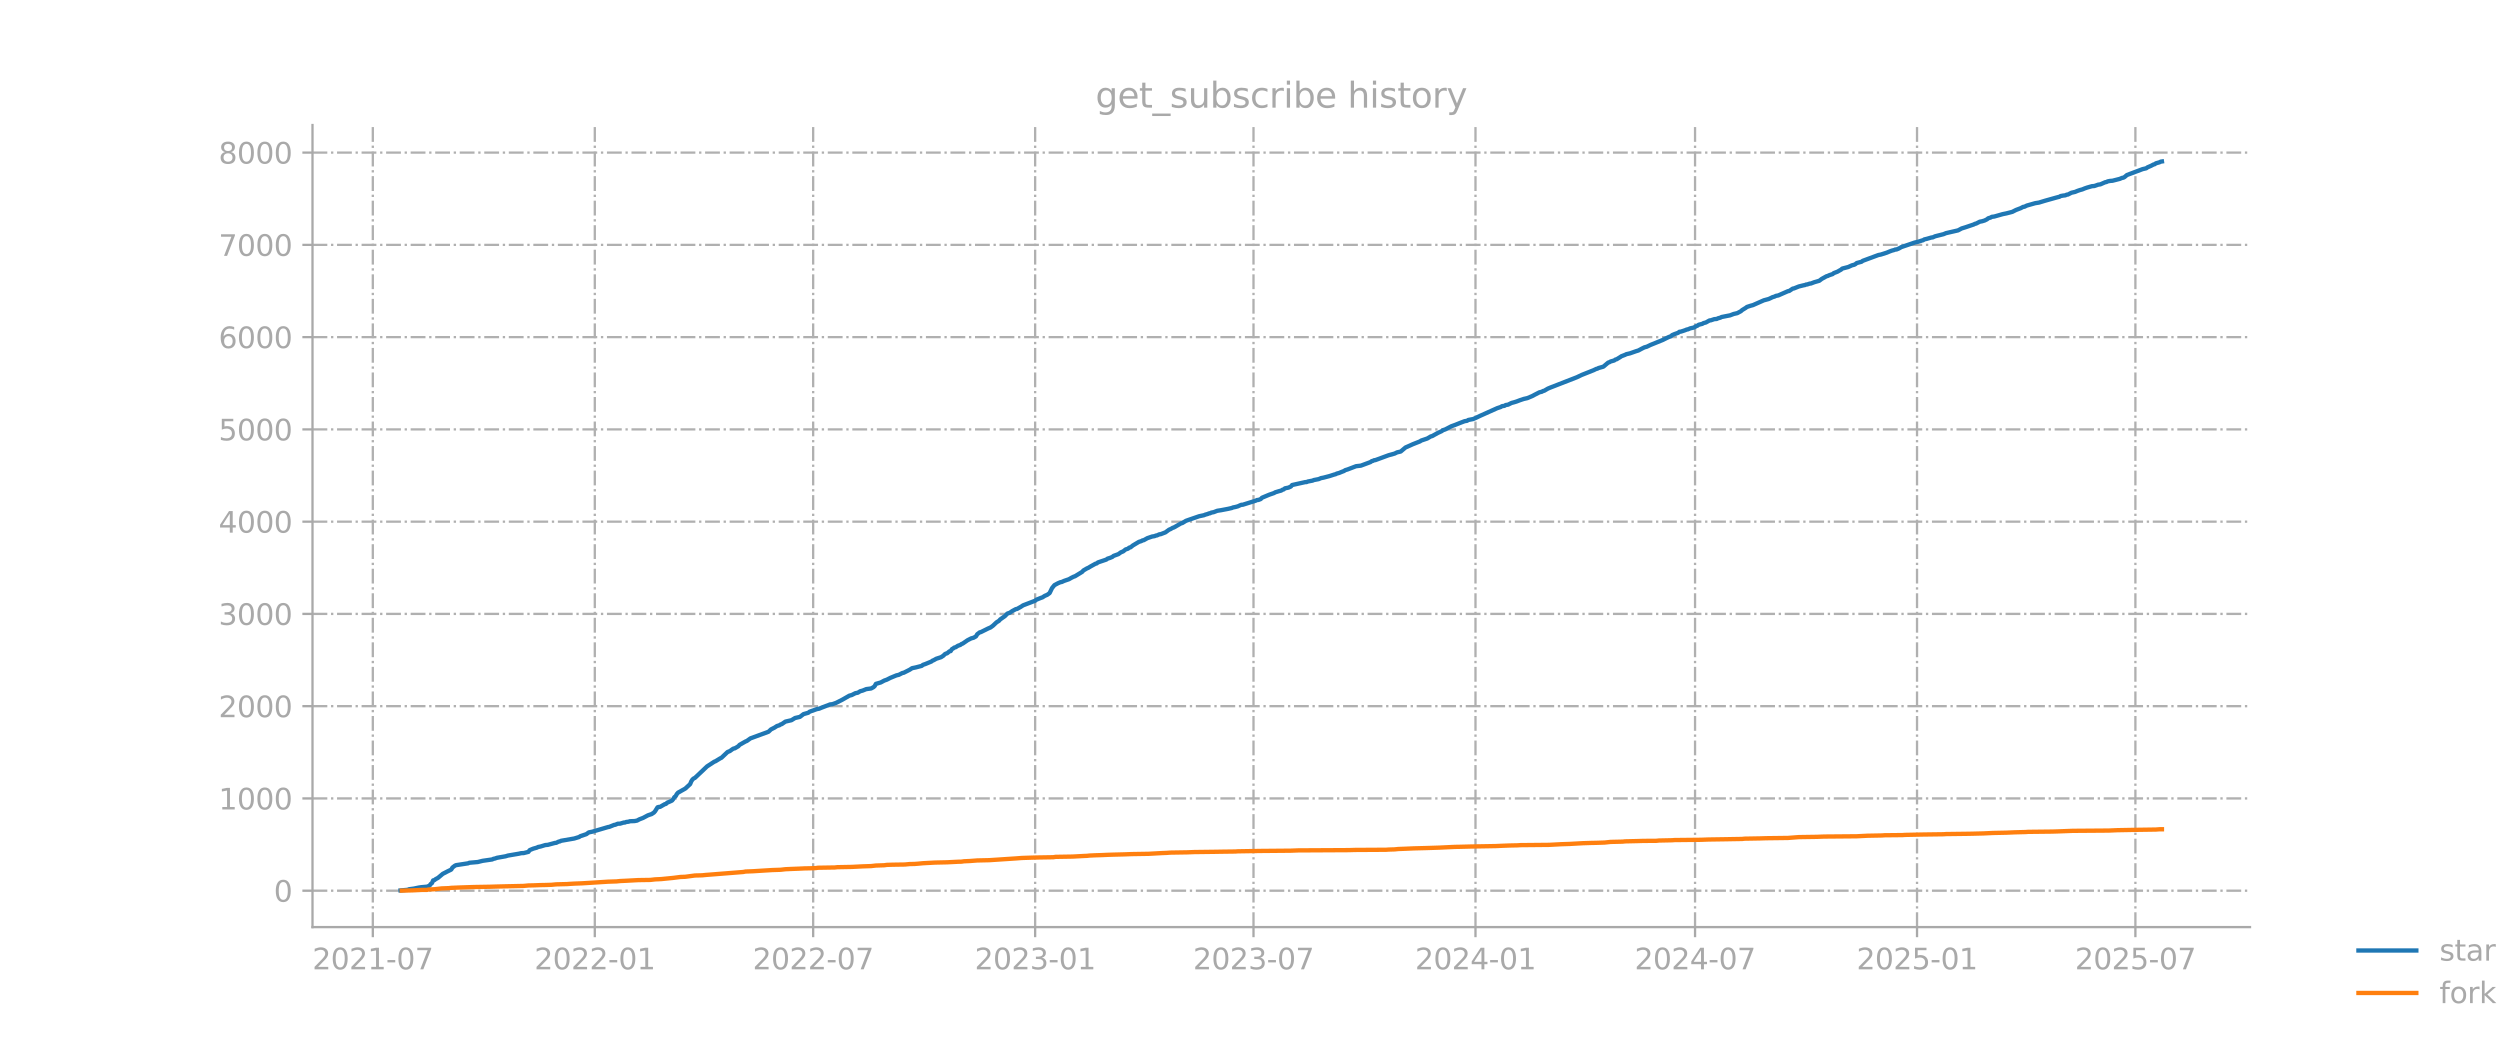 <?xml version="1.0" encoding="utf-8" standalone="no"?>
<!DOCTYPE svg PUBLIC "-//W3C//DTD SVG 1.1//EN"
  "http://www.w3.org/Graphics/SVG/1.1/DTD/svg11.dtd">
<svg xmlns:xlink="http://www.w3.org/1999/xlink" width="864pt" height="360pt" viewBox="0 0 864 360" xmlns="http://www.w3.org/2000/svg" version="1.1">
 <defs>
  <style type="text/css">*{stroke-linejoin: round; stroke-linecap: butt}</style>
 </defs>
 <g id="figure_1">
  <g id="patch_1">
   <path d="M 0 360 
L 864 360 
L 864 0 
L 0 0 
L 0 360 
z
" style="fill: none; opacity: 0"/>
  </g>
  <g id="axes_1">
   <g id="patch_2">
    <path d="M 108 320.4 
L 777.6 320.4 
L 777.6 43.2 
L 108 43.2 
L 108 320.4 
z
" style="fill: none; opacity: 0"/>
   </g>
   <g id="matplotlib.axis_1">
    <g id="xtick_1">
     <g id="line2d_1">
      <path d="M 128.847 320.4 
L 128.847 43.2 
" clip-path="url(#peda957a9c2)" style="fill: none; stroke-dasharray: 5.12,1.28,0.8,1.28; stroke-dashoffset: 0; stroke: #b0b0b0; stroke-width: 0.8"/>
     </g>
     <g id="line2d_2">
      <defs>
       <path id="mdc597da9e7" d="M 0 0 
L 0 3.5 
" style="stroke: #a9a9a9; stroke-width: 0.8"/>
      </defs>
      <g>
       <use xlink:href="#mdc597da9e7" x="128.847" y="320.4" style="fill: #a9a9a9; stroke: #a9a9a9; stroke-width: 0.8"/>
      </g>
     </g>
     <g id="text_1">
      <!-- 2021-07 -->
      <g style="fill: #a9a9a9" transform="translate(107.955 334.998) scale(0.1 -0.1)">
       <defs>
        <path id="DejaVuSans-32" d="M 1228 531 
L 3431 531 
L 3431 0 
L 469 0 
L 469 531 
Q 828 903 1448 1529 
Q 2069 2156 2228 2338 
Q 2531 2678 2651 2914 
Q 2772 3150 2772 3378 
Q 2772 3750 2511 3984 
Q 2250 4219 1831 4219 
Q 1534 4219 1204 4116 
Q 875 4013 500 3803 
L 500 4441 
Q 881 4594 1212 4672 
Q 1544 4750 1819 4750 
Q 2544 4750 2975 4387 
Q 3406 4025 3406 3419 
Q 3406 3131 3298 2873 
Q 3191 2616 2906 2266 
Q 2828 2175 2409 1742 
Q 1991 1309 1228 531 
z
" transform="scale(0.016)"/>
        <path id="DejaVuSans-30" d="M 2034 4250 
Q 1547 4250 1301 3770 
Q 1056 3291 1056 2328 
Q 1056 1369 1301 889 
Q 1547 409 2034 409 
Q 2525 409 2770 889 
Q 3016 1369 3016 2328 
Q 3016 3291 2770 3770 
Q 2525 4250 2034 4250 
z
M 2034 4750 
Q 2819 4750 3233 4129 
Q 3647 3509 3647 2328 
Q 3647 1150 3233 529 
Q 2819 -91 2034 -91 
Q 1250 -91 836 529 
Q 422 1150 422 2328 
Q 422 3509 836 4129 
Q 1250 4750 2034 4750 
z
" transform="scale(0.016)"/>
        <path id="DejaVuSans-31" d="M 794 531 
L 1825 531 
L 1825 4091 
L 703 3866 
L 703 4441 
L 1819 4666 
L 2450 4666 
L 2450 531 
L 3481 531 
L 3481 0 
L 794 0 
L 794 531 
z
" transform="scale(0.016)"/>
        <path id="DejaVuSans-2d" d="M 313 2009 
L 1997 2009 
L 1997 1497 
L 313 1497 
L 313 2009 
z
" transform="scale(0.016)"/>
        <path id="DejaVuSans-37" d="M 525 4666 
L 3525 4666 
L 3525 4397 
L 1831 0 
L 1172 0 
L 2766 4134 
L 525 4134 
L 525 4666 
z
" transform="scale(0.016)"/>
       </defs>
       <use xlink:href="#DejaVuSans-32"/>
       <use xlink:href="#DejaVuSans-30" transform="translate(63.623 0)"/>
       <use xlink:href="#DejaVuSans-32" transform="translate(127.246 0)"/>
       <use xlink:href="#DejaVuSans-31" transform="translate(190.869 0)"/>
       <use xlink:href="#DejaVuSans-2d" transform="translate(254.492 0)"/>
       <use xlink:href="#DejaVuSans-30" transform="translate(290.576 0)"/>
       <use xlink:href="#DejaVuSans-37" transform="translate(354.199 0)"/>
      </g>
     </g>
    </g>
    <g id="xtick_2">
     <g id="line2d_3">
      <path d="M 205.563 320.4 
L 205.563 43.2 
" clip-path="url(#peda957a9c2)" style="fill: none; stroke-dasharray: 5.12,1.28,0.8,1.28; stroke-dashoffset: 0; stroke: #b0b0b0; stroke-width: 0.8"/>
     </g>
     <g id="line2d_4">
      <g>
       <use xlink:href="#mdc597da9e7" x="205.563" y="320.4" style="fill: #a9a9a9; stroke: #a9a9a9; stroke-width: 0.8"/>
      </g>
     </g>
     <g id="text_2">
      <!-- 2022-01 -->
      <g style="fill: #a9a9a9" transform="translate(184.672 334.998) scale(0.1 -0.1)">
       <use xlink:href="#DejaVuSans-32"/>
       <use xlink:href="#DejaVuSans-30" transform="translate(63.623 0)"/>
       <use xlink:href="#DejaVuSans-32" transform="translate(127.246 0)"/>
       <use xlink:href="#DejaVuSans-32" transform="translate(190.869 0)"/>
       <use xlink:href="#DejaVuSans-2d" transform="translate(254.492 0)"/>
       <use xlink:href="#DejaVuSans-30" transform="translate(290.576 0)"/>
       <use xlink:href="#DejaVuSans-31" transform="translate(354.199 0)"/>
      </g>
     </g>
    </g>
    <g id="xtick_3">
     <g id="line2d_5">
      <path d="M 281.029 320.4 
L 281.029 43.2 
" clip-path="url(#peda957a9c2)" style="fill: none; stroke-dasharray: 5.12,1.28,0.8,1.28; stroke-dashoffset: 0; stroke: #b0b0b0; stroke-width: 0.8"/>
     </g>
     <g id="line2d_6">
      <g>
       <use xlink:href="#mdc597da9e7" x="281.029" y="320.4" style="fill: #a9a9a9; stroke: #a9a9a9; stroke-width: 0.8"/>
      </g>
     </g>
     <g id="text_3">
      <!-- 2022-07 -->
      <g style="fill: #a9a9a9" transform="translate(260.137 334.998) scale(0.1 -0.1)">
       <use xlink:href="#DejaVuSans-32"/>
       <use xlink:href="#DejaVuSans-30" transform="translate(63.623 0)"/>
       <use xlink:href="#DejaVuSans-32" transform="translate(127.246 0)"/>
       <use xlink:href="#DejaVuSans-32" transform="translate(190.869 0)"/>
       <use xlink:href="#DejaVuSans-2d" transform="translate(254.492 0)"/>
       <use xlink:href="#DejaVuSans-30" transform="translate(290.576 0)"/>
       <use xlink:href="#DejaVuSans-37" transform="translate(354.199 0)"/>
      </g>
     </g>
    </g>
    <g id="xtick_4">
     <g id="line2d_7">
      <path d="M 357.745 320.4 
L 357.745 43.2 
" clip-path="url(#peda957a9c2)" style="fill: none; stroke-dasharray: 5.12,1.28,0.8,1.28; stroke-dashoffset: 0; stroke: #b0b0b0; stroke-width: 0.8"/>
     </g>
     <g id="line2d_8">
      <g>
       <use xlink:href="#mdc597da9e7" x="357.745" y="320.4" style="fill: #a9a9a9; stroke: #a9a9a9; stroke-width: 0.8"/>
      </g>
     </g>
     <g id="text_4">
      <!-- 2023-01 -->
      <g style="fill: #a9a9a9" transform="translate(336.854 334.998) scale(0.1 -0.1)">
       <defs>
        <path id="DejaVuSans-33" d="M 2597 2516 
Q 3050 2419 3304 2112 
Q 3559 1806 3559 1356 
Q 3559 666 3084 287 
Q 2609 -91 1734 -91 
Q 1441 -91 1130 -33 
Q 819 25 488 141 
L 488 750 
Q 750 597 1062 519 
Q 1375 441 1716 441 
Q 2309 441 2620 675 
Q 2931 909 2931 1356 
Q 2931 1769 2642 2001 
Q 2353 2234 1838 2234 
L 1294 2234 
L 1294 2753 
L 1863 2753 
Q 2328 2753 2575 2939 
Q 2822 3125 2822 3475 
Q 2822 3834 2567 4026 
Q 2313 4219 1838 4219 
Q 1578 4219 1281 4162 
Q 984 4106 628 3988 
L 628 4550 
Q 988 4650 1302 4700 
Q 1616 4750 1894 4750 
Q 2613 4750 3031 4423 
Q 3450 4097 3450 3541 
Q 3450 3153 3228 2886 
Q 3006 2619 2597 2516 
z
" transform="scale(0.016)"/>
       </defs>
       <use xlink:href="#DejaVuSans-32"/>
       <use xlink:href="#DejaVuSans-30" transform="translate(63.623 0)"/>
       <use xlink:href="#DejaVuSans-32" transform="translate(127.246 0)"/>
       <use xlink:href="#DejaVuSans-33" transform="translate(190.869 0)"/>
       <use xlink:href="#DejaVuSans-2d" transform="translate(254.492 0)"/>
       <use xlink:href="#DejaVuSans-30" transform="translate(290.576 0)"/>
       <use xlink:href="#DejaVuSans-31" transform="translate(354.199 0)"/>
      </g>
     </g>
    </g>
    <g id="xtick_5">
     <g id="line2d_9">
      <path d="M 433.21 320.4 
L 433.21 43.2 
" clip-path="url(#peda957a9c2)" style="fill: none; stroke-dasharray: 5.12,1.28,0.8,1.28; stroke-dashoffset: 0; stroke: #b0b0b0; stroke-width: 0.8"/>
     </g>
     <g id="line2d_10">
      <g>
       <use xlink:href="#mdc597da9e7" x="433.21" y="320.4" style="fill: #a9a9a9; stroke: #a9a9a9; stroke-width: 0.8"/>
      </g>
     </g>
     <g id="text_5">
      <!-- 2023-07 -->
      <g style="fill: #a9a9a9" transform="translate(412.319 334.998) scale(0.1 -0.1)">
       <use xlink:href="#DejaVuSans-32"/>
       <use xlink:href="#DejaVuSans-30" transform="translate(63.623 0)"/>
       <use xlink:href="#DejaVuSans-32" transform="translate(127.246 0)"/>
       <use xlink:href="#DejaVuSans-33" transform="translate(190.869 0)"/>
       <use xlink:href="#DejaVuSans-2d" transform="translate(254.492 0)"/>
       <use xlink:href="#DejaVuSans-30" transform="translate(290.576 0)"/>
       <use xlink:href="#DejaVuSans-37" transform="translate(354.199 0)"/>
      </g>
     </g>
    </g>
    <g id="xtick_6">
     <g id="line2d_11">
      <path d="M 509.927 320.4 
L 509.927 43.2 
" clip-path="url(#peda957a9c2)" style="fill: none; stroke-dasharray: 5.12,1.28,0.8,1.28; stroke-dashoffset: 0; stroke: #b0b0b0; stroke-width: 0.8"/>
     </g>
     <g id="line2d_12">
      <g>
       <use xlink:href="#mdc597da9e7" x="509.927" y="320.4" style="fill: #a9a9a9; stroke: #a9a9a9; stroke-width: 0.8"/>
      </g>
     </g>
     <g id="text_6">
      <!-- 2024-01 -->
      <g style="fill: #a9a9a9" transform="translate(489.035 334.998) scale(0.1 -0.1)">
       <defs>
        <path id="DejaVuSans-34" d="M 2419 4116 
L 825 1625 
L 2419 1625 
L 2419 4116 
z
M 2253 4666 
L 3047 4666 
L 3047 1625 
L 3713 1625 
L 3713 1100 
L 3047 1100 
L 3047 0 
L 2419 0 
L 2419 1100 
L 313 1100 
L 313 1709 
L 2253 4666 
z
" transform="scale(0.016)"/>
       </defs>
       <use xlink:href="#DejaVuSans-32"/>
       <use xlink:href="#DejaVuSans-30" transform="translate(63.623 0)"/>
       <use xlink:href="#DejaVuSans-32" transform="translate(127.246 0)"/>
       <use xlink:href="#DejaVuSans-34" transform="translate(190.869 0)"/>
       <use xlink:href="#DejaVuSans-2d" transform="translate(254.492 0)"/>
       <use xlink:href="#DejaVuSans-30" transform="translate(290.576 0)"/>
       <use xlink:href="#DejaVuSans-31" transform="translate(354.199 0)"/>
      </g>
     </g>
    </g>
    <g id="xtick_7">
     <g id="line2d_13">
      <path d="M 585.809 320.4 
L 585.809 43.2 
" clip-path="url(#peda957a9c2)" style="fill: none; stroke-dasharray: 5.12,1.28,0.8,1.28; stroke-dashoffset: 0; stroke: #b0b0b0; stroke-width: 0.8"/>
     </g>
     <g id="line2d_14">
      <g>
       <use xlink:href="#mdc597da9e7" x="585.809" y="320.4" style="fill: #a9a9a9; stroke: #a9a9a9; stroke-width: 0.8"/>
      </g>
     </g>
     <g id="text_7">
      <!-- 2024-07 -->
      <g style="fill: #a9a9a9" transform="translate(564.918 334.998) scale(0.1 -0.1)">
       <use xlink:href="#DejaVuSans-32"/>
       <use xlink:href="#DejaVuSans-30" transform="translate(63.623 0)"/>
       <use xlink:href="#DejaVuSans-32" transform="translate(127.246 0)"/>
       <use xlink:href="#DejaVuSans-34" transform="translate(190.869 0)"/>
       <use xlink:href="#DejaVuSans-2d" transform="translate(254.492 0)"/>
       <use xlink:href="#DejaVuSans-30" transform="translate(290.576 0)"/>
       <use xlink:href="#DejaVuSans-37" transform="translate(354.199 0)"/>
      </g>
     </g>
    </g>
    <g id="xtick_8">
     <g id="line2d_15">
      <path d="M 662.526 320.4 
L 662.526 43.2 
" clip-path="url(#peda957a9c2)" style="fill: none; stroke-dasharray: 5.12,1.28,0.8,1.28; stroke-dashoffset: 0; stroke: #b0b0b0; stroke-width: 0.8"/>
     </g>
     <g id="line2d_16">
      <g>
       <use xlink:href="#mdc597da9e7" x="662.526" y="320.4" style="fill: #a9a9a9; stroke: #a9a9a9; stroke-width: 0.8"/>
      </g>
     </g>
     <g id="text_8">
      <!-- 2025-01 -->
      <g style="fill: #a9a9a9" transform="translate(641.634 334.998) scale(0.1 -0.1)">
       <defs>
        <path id="DejaVuSans-35" d="M 691 4666 
L 3169 4666 
L 3169 4134 
L 1269 4134 
L 1269 2991 
Q 1406 3038 1543 3061 
Q 1681 3084 1819 3084 
Q 2600 3084 3056 2656 
Q 3513 2228 3513 1497 
Q 3513 744 3044 326 
Q 2575 -91 1722 -91 
Q 1428 -91 1123 -41 
Q 819 9 494 109 
L 494 744 
Q 775 591 1075 516 
Q 1375 441 1709 441 
Q 2250 441 2565 725 
Q 2881 1009 2881 1497 
Q 2881 1984 2565 2268 
Q 2250 2553 1709 2553 
Q 1456 2553 1204 2497 
Q 953 2441 691 2322 
L 691 4666 
z
" transform="scale(0.016)"/>
       </defs>
       <use xlink:href="#DejaVuSans-32"/>
       <use xlink:href="#DejaVuSans-30" transform="translate(63.623 0)"/>
       <use xlink:href="#DejaVuSans-32" transform="translate(127.246 0)"/>
       <use xlink:href="#DejaVuSans-35" transform="translate(190.869 0)"/>
       <use xlink:href="#DejaVuSans-2d" transform="translate(254.492 0)"/>
       <use xlink:href="#DejaVuSans-30" transform="translate(290.576 0)"/>
       <use xlink:href="#DejaVuSans-31" transform="translate(354.199 0)"/>
      </g>
     </g>
    </g>
    <g id="xtick_9">
     <g id="line2d_17">
      <path d="M 737.991 320.4 
L 737.991 43.2 
" clip-path="url(#peda957a9c2)" style="fill: none; stroke-dasharray: 5.12,1.28,0.8,1.28; stroke-dashoffset: 0; stroke: #b0b0b0; stroke-width: 0.8"/>
     </g>
     <g id="line2d_18">
      <g>
       <use xlink:href="#mdc597da9e7" x="737.991" y="320.4" style="fill: #a9a9a9; stroke: #a9a9a9; stroke-width: 0.8"/>
      </g>
     </g>
     <g id="text_9">
      <!-- 2025-07 -->
      <g style="fill: #a9a9a9" transform="translate(717.1 334.998) scale(0.1 -0.1)">
       <use xlink:href="#DejaVuSans-32"/>
       <use xlink:href="#DejaVuSans-30" transform="translate(63.623 0)"/>
       <use xlink:href="#DejaVuSans-32" transform="translate(127.246 0)"/>
       <use xlink:href="#DejaVuSans-35" transform="translate(190.869 0)"/>
       <use xlink:href="#DejaVuSans-2d" transform="translate(254.492 0)"/>
       <use xlink:href="#DejaVuSans-30" transform="translate(290.576 0)"/>
       <use xlink:href="#DejaVuSans-37" transform="translate(354.199 0)"/>
      </g>
     </g>
    </g>
   </g>
   <g id="matplotlib.axis_2">
    <g id="ytick_1">
     <g id="line2d_19">
      <path d="M 108 307.832 
L 777.6 307.832 
" clip-path="url(#peda957a9c2)" style="fill: none; stroke-dasharray: 5.12,1.28,0.8,1.28; stroke-dashoffset: 0; stroke: #b0b0b0; stroke-width: 0.8"/>
     </g>
     <g id="line2d_20">
      <defs>
       <path id="mf27271163b" d="M 0 0 
L -3.5 0 
" style="stroke: #a9a9a9; stroke-width: 0.8"/>
      </defs>
      <g>
       <use xlink:href="#mf27271163b" x="108" y="307.832" style="fill: #a9a9a9; stroke: #a9a9a9; stroke-width: 0.8"/>
      </g>
     </g>
     <g id="text_10">
      <!-- 0 -->
      <g style="fill: #a9a9a9" transform="translate(94.638 311.631) scale(0.1 -0.1)">
       <use xlink:href="#DejaVuSans-30"/>
      </g>
     </g>
    </g>
    <g id="ytick_2">
     <g id="line2d_21">
      <path d="M 108 275.945 
L 777.6 275.945 
" clip-path="url(#peda957a9c2)" style="fill: none; stroke-dasharray: 5.12,1.28,0.8,1.28; stroke-dashoffset: 0; stroke: #b0b0b0; stroke-width: 0.8"/>
     </g>
     <g id="line2d_22">
      <g>
       <use xlink:href="#mf27271163b" x="108" y="275.945" style="fill: #a9a9a9; stroke: #a9a9a9; stroke-width: 0.8"/>
      </g>
     </g>
     <g id="text_11">
      <!-- 1000 -->
      <g style="fill: #a9a9a9" transform="translate(75.55 279.744) scale(0.1 -0.1)">
       <use xlink:href="#DejaVuSans-31"/>
       <use xlink:href="#DejaVuSans-30" transform="translate(63.623 0)"/>
       <use xlink:href="#DejaVuSans-30" transform="translate(127.246 0)"/>
       <use xlink:href="#DejaVuSans-30" transform="translate(190.869 0)"/>
      </g>
     </g>
    </g>
    <g id="ytick_3">
     <g id="line2d_23">
      <path d="M 108 244.059 
L 777.6 244.059 
" clip-path="url(#peda957a9c2)" style="fill: none; stroke-dasharray: 5.12,1.28,0.8,1.28; stroke-dashoffset: 0; stroke: #b0b0b0; stroke-width: 0.8"/>
     </g>
     <g id="line2d_24">
      <g>
       <use xlink:href="#mf27271163b" x="108" y="244.059" style="fill: #a9a9a9; stroke: #a9a9a9; stroke-width: 0.8"/>
      </g>
     </g>
     <g id="text_12">
      <!-- 2000 -->
      <g style="fill: #a9a9a9" transform="translate(75.55 247.858) scale(0.1 -0.1)">
       <use xlink:href="#DejaVuSans-32"/>
       <use xlink:href="#DejaVuSans-30" transform="translate(63.623 0)"/>
       <use xlink:href="#DejaVuSans-30" transform="translate(127.246 0)"/>
       <use xlink:href="#DejaVuSans-30" transform="translate(190.869 0)"/>
      </g>
     </g>
    </g>
    <g id="ytick_4">
     <g id="line2d_25">
      <path d="M 108 212.172 
L 777.6 212.172 
" clip-path="url(#peda957a9c2)" style="fill: none; stroke-dasharray: 5.12,1.28,0.8,1.28; stroke-dashoffset: 0; stroke: #b0b0b0; stroke-width: 0.8"/>
     </g>
     <g id="line2d_26">
      <g>
       <use xlink:href="#mf27271163b" x="108" y="212.172" style="fill: #a9a9a9; stroke: #a9a9a9; stroke-width: 0.8"/>
      </g>
     </g>
     <g id="text_13">
      <!-- 3000 -->
      <g style="fill: #a9a9a9" transform="translate(75.55 215.971) scale(0.1 -0.1)">
       <use xlink:href="#DejaVuSans-33"/>
       <use xlink:href="#DejaVuSans-30" transform="translate(63.623 0)"/>
       <use xlink:href="#DejaVuSans-30" transform="translate(127.246 0)"/>
       <use xlink:href="#DejaVuSans-30" transform="translate(190.869 0)"/>
      </g>
     </g>
    </g>
    <g id="ytick_5">
     <g id="line2d_27">
      <path d="M 108 180.285 
L 777.6 180.285 
" clip-path="url(#peda957a9c2)" style="fill: none; stroke-dasharray: 5.12,1.28,0.8,1.28; stroke-dashoffset: 0; stroke: #b0b0b0; stroke-width: 0.8"/>
     </g>
     <g id="line2d_28">
      <g>
       <use xlink:href="#mf27271163b" x="108" y="180.285" style="fill: #a9a9a9; stroke: #a9a9a9; stroke-width: 0.8"/>
      </g>
     </g>
     <g id="text_14">
      <!-- 4000 -->
      <g style="fill: #a9a9a9" transform="translate(75.55 184.085) scale(0.1 -0.1)">
       <use xlink:href="#DejaVuSans-34"/>
       <use xlink:href="#DejaVuSans-30" transform="translate(63.623 0)"/>
       <use xlink:href="#DejaVuSans-30" transform="translate(127.246 0)"/>
       <use xlink:href="#DejaVuSans-30" transform="translate(190.869 0)"/>
      </g>
     </g>
    </g>
    <g id="ytick_6">
     <g id="line2d_29">
      <path d="M 108 148.399 
L 777.6 148.399 
" clip-path="url(#peda957a9c2)" style="fill: none; stroke-dasharray: 5.12,1.28,0.8,1.28; stroke-dashoffset: 0; stroke: #b0b0b0; stroke-width: 0.8"/>
     </g>
     <g id="line2d_30">
      <g>
       <use xlink:href="#mf27271163b" x="108" y="148.399" style="fill: #a9a9a9; stroke: #a9a9a9; stroke-width: 0.8"/>
      </g>
     </g>
     <g id="text_15">
      <!-- 5000 -->
      <g style="fill: #a9a9a9" transform="translate(75.55 152.198) scale(0.1 -0.1)">
       <use xlink:href="#DejaVuSans-35"/>
       <use xlink:href="#DejaVuSans-30" transform="translate(63.623 0)"/>
       <use xlink:href="#DejaVuSans-30" transform="translate(127.246 0)"/>
       <use xlink:href="#DejaVuSans-30" transform="translate(190.869 0)"/>
      </g>
     </g>
    </g>
    <g id="ytick_7">
     <g id="line2d_31">
      <path d="M 108 116.512 
L 777.6 116.512 
" clip-path="url(#peda957a9c2)" style="fill: none; stroke-dasharray: 5.12,1.28,0.8,1.28; stroke-dashoffset: 0; stroke: #b0b0b0; stroke-width: 0.8"/>
     </g>
     <g id="line2d_32">
      <g>
       <use xlink:href="#mf27271163b" x="108" y="116.512" style="fill: #a9a9a9; stroke: #a9a9a9; stroke-width: 0.8"/>
      </g>
     </g>
     <g id="text_16">
      <!-- 6000 -->
      <g style="fill: #a9a9a9" transform="translate(75.55 120.311) scale(0.1 -0.1)">
       <defs>
        <path id="DejaVuSans-36" d="M 2113 2584 
Q 1688 2584 1439 2293 
Q 1191 2003 1191 1497 
Q 1191 994 1439 701 
Q 1688 409 2113 409 
Q 2538 409 2786 701 
Q 3034 994 3034 1497 
Q 3034 2003 2786 2293 
Q 2538 2584 2113 2584 
z
M 3366 4563 
L 3366 3988 
Q 3128 4100 2886 4159 
Q 2644 4219 2406 4219 
Q 1781 4219 1451 3797 
Q 1122 3375 1075 2522 
Q 1259 2794 1537 2939 
Q 1816 3084 2150 3084 
Q 2853 3084 3261 2657 
Q 3669 2231 3669 1497 
Q 3669 778 3244 343 
Q 2819 -91 2113 -91 
Q 1303 -91 875 529 
Q 447 1150 447 2328 
Q 447 3434 972 4092 
Q 1497 4750 2381 4750 
Q 2619 4750 2861 4703 
Q 3103 4656 3366 4563 
z
" transform="scale(0.016)"/>
       </defs>
       <use xlink:href="#DejaVuSans-36"/>
       <use xlink:href="#DejaVuSans-30" transform="translate(63.623 0)"/>
       <use xlink:href="#DejaVuSans-30" transform="translate(127.246 0)"/>
       <use xlink:href="#DejaVuSans-30" transform="translate(190.869 0)"/>
      </g>
     </g>
    </g>
    <g id="ytick_8">
     <g id="line2d_33">
      <path d="M 108 84.626 
L 777.6 84.626 
" clip-path="url(#peda957a9c2)" style="fill: none; stroke-dasharray: 5.12,1.28,0.8,1.28; stroke-dashoffset: 0; stroke: #b0b0b0; stroke-width: 0.8"/>
     </g>
     <g id="line2d_34">
      <g>
       <use xlink:href="#mf27271163b" x="108" y="84.626" style="fill: #a9a9a9; stroke: #a9a9a9; stroke-width: 0.8"/>
      </g>
     </g>
     <g id="text_17">
      <!-- 7000 -->
      <g style="fill: #a9a9a9" transform="translate(75.55 88.425) scale(0.1 -0.1)">
       <use xlink:href="#DejaVuSans-37"/>
       <use xlink:href="#DejaVuSans-30" transform="translate(63.623 0)"/>
       <use xlink:href="#DejaVuSans-30" transform="translate(127.246 0)"/>
       <use xlink:href="#DejaVuSans-30" transform="translate(190.869 0)"/>
      </g>
     </g>
    </g>
    <g id="ytick_9">
     <g id="line2d_35">
      <path d="M 108 52.739 
L 777.6 52.739 
" clip-path="url(#peda957a9c2)" style="fill: none; stroke-dasharray: 5.12,1.28,0.8,1.28; stroke-dashoffset: 0; stroke: #b0b0b0; stroke-width: 0.8"/>
     </g>
     <g id="line2d_36">
      <g>
       <use xlink:href="#mf27271163b" x="108" y="52.739" style="fill: #a9a9a9; stroke: #a9a9a9; stroke-width: 0.8"/>
      </g>
     </g>
     <g id="text_18">
      <!-- 8000 -->
      <g style="fill: #a9a9a9" transform="translate(75.55 56.538) scale(0.1 -0.1)">
       <defs>
        <path id="DejaVuSans-38" d="M 2034 2216 
Q 1584 2216 1326 1975 
Q 1069 1734 1069 1313 
Q 1069 891 1326 650 
Q 1584 409 2034 409 
Q 2484 409 2743 651 
Q 3003 894 3003 1313 
Q 3003 1734 2745 1975 
Q 2488 2216 2034 2216 
z
M 1403 2484 
Q 997 2584 770 2862 
Q 544 3141 544 3541 
Q 544 4100 942 4425 
Q 1341 4750 2034 4750 
Q 2731 4750 3128 4425 
Q 3525 4100 3525 3541 
Q 3525 3141 3298 2862 
Q 3072 2584 2669 2484 
Q 3125 2378 3379 2068 
Q 3634 1759 3634 1313 
Q 3634 634 3220 271 
Q 2806 -91 2034 -91 
Q 1263 -91 848 271 
Q 434 634 434 1313 
Q 434 1759 690 2068 
Q 947 2378 1403 2484 
z
M 1172 3481 
Q 1172 3119 1398 2916 
Q 1625 2713 2034 2713 
Q 2441 2713 2670 2916 
Q 2900 3119 2900 3481 
Q 2900 3844 2670 4047 
Q 2441 4250 2034 4250 
Q 1625 4250 1398 4047 
Q 1172 3844 1172 3481 
z
" transform="scale(0.016)"/>
       </defs>
       <use xlink:href="#DejaVuSans-38"/>
       <use xlink:href="#DejaVuSans-30" transform="translate(63.623 0)"/>
       <use xlink:href="#DejaVuSans-30" transform="translate(127.246 0)"/>
       <use xlink:href="#DejaVuSans-30" transform="translate(190.869 0)"/>
      </g>
     </g>
    </g>
   </g>
   <g id="line2d_37">
    <path d="M 138.436 307.736 
L 140.938 307.513 
L 141.355 307.322 
L 143.023 307.098 
L 144.69 306.748 
L 145.524 306.62 
L 147.609 306.429 
L 148.443 306.078 
L 148.86 305.504 
L 149.277 305.217 
L 149.694 304.261 
L 150.111 304.197 
L 150.528 303.846 
L 151.361 303.4 
L 153.029 301.997 
L 154.697 301.136 
L 155.948 300.53 
L 156.365 299.828 
L 157.199 299.191 
L 157.615 298.999 
L 161.785 298.362 
L 162.202 298.17 
L 165.12 297.915 
L 166.788 297.501 
L 170.124 297.022 
L 170.54 296.799 
L 170.957 296.735 
L 171.791 296.448 
L 174.71 295.938 
L 175.544 295.683 
L 179.296 295.045 
L 180.13 294.854 
L 180.964 294.822 
L 182.632 294.408 
L 183.049 293.802 
L 184.299 293.292 
L 185.55 292.941 
L 185.967 292.718 
L 186.801 292.558 
L 188.469 292.048 
L 189.303 291.984 
L 190.136 291.761 
L 191.804 291.315 
L 192.221 291.283 
L 193.055 290.868 
L 193.472 290.804 
L 193.889 290.581 
L 198.475 289.784 
L 200.143 289.274 
L 200.56 288.987 
L 202.645 288.285 
L 203.478 287.68 
L 204.729 287.424 
L 210.149 285.83 
L 210.566 285.766 
L 212.234 285.097 
L 212.651 285.033 
L 213.485 284.682 
L 214.319 284.65 
L 215.57 284.268 
L 215.987 284.268 
L 216.403 284.076 
L 217.237 283.981 
L 217.654 283.821 
L 219.322 283.757 
L 220.156 283.598 
L 220.99 283.152 
L 222.241 282.673 
L 223.074 282.227 
L 223.908 281.781 
L 224.742 281.494 
L 225.159 281.366 
L 225.993 280.824 
L 226.41 280.346 
L 227.244 279.006 
L 227.661 278.879 
L 228.078 278.879 
L 229.745 277.922 
L 230.162 277.827 
L 230.579 277.412 
L 231.413 277.061 
L 232.247 276.679 
L 232.664 276.168 
L 233.081 275.467 
L 233.498 275.18 
L 233.915 274.415 
L 234.332 273.936 
L 236.833 272.533 
L 238.501 271.003 
L 238.918 270.014 
L 239.335 269.377 
L 239.752 269.026 
L 240.169 268.835 
L 243.504 265.678 
L 244.338 264.881 
L 246.84 263.254 
L 247.257 263.095 
L 248.925 262.075 
L 249.341 261.883 
L 251.426 259.906 
L 252.26 259.556 
L 253.094 258.95 
L 253.511 258.695 
L 253.928 258.631 
L 255.179 257.897 
L 255.596 257.419 
L 257.68 256.239 
L 258.097 256.08 
L 259.348 255.187 
L 265.602 252.891 
L 266.436 252.094 
L 267.687 251.456 
L 268.521 250.914 
L 269.354 250.659 
L 269.771 250.372 
L 270.188 250.245 
L 271.439 249.384 
L 273.524 248.905 
L 274.775 248.14 
L 276.025 247.853 
L 276.442 247.757 
L 277.693 246.801 
L 279.361 246.323 
L 279.778 245.972 
L 282.279 245.079 
L 283.113 244.92 
L 283.947 244.569 
L 286.866 243.453 
L 287.7 243.357 
L 288.95 242.911 
L 291.035 241.858 
L 293.537 240.424 
L 294.371 240.2 
L 295.621 239.563 
L 296.455 239.403 
L 297.289 238.893 
L 298.123 238.67 
L 299.374 238.16 
L 301.042 237.936 
L 301.875 237.49 
L 302.292 237.107 
L 302.709 236.342 
L 304.377 235.864 
L 305.628 235.194 
L 306.462 234.907 
L 307.713 234.269 
L 309.797 233.409 
L 310.631 233.217 
L 311.882 232.579 
L 312.299 232.516 
L 314.384 231.463 
L 315.217 230.921 
L 316.468 230.666 
L 318.553 230.124 
L 318.97 229.773 
L 319.804 229.486 
L 321.888 228.626 
L 322.305 228.307 
L 322.722 228.147 
L 323.556 227.669 
L 325.224 227.127 
L 326.058 226.585 
L 326.475 226.138 
L 326.892 225.883 
L 327.309 225.788 
L 328.142 225.086 
L 328.559 225.022 
L 328.976 224.321 
L 329.393 224.129 
L 329.81 223.779 
L 330.227 223.715 
L 331.061 223.173 
L 331.895 222.886 
L 332.312 222.567 
L 332.729 222.408 
L 334.397 221.26 
L 335.647 220.622 
L 336.481 220.399 
L 337.315 219.92 
L 337.732 219.187 
L 338.566 218.549 
L 338.983 218.454 
L 341.484 217.21 
L 342.318 216.859 
L 343.152 216.253 
L 344.403 215.074 
L 345.237 214.564 
L 345.654 214.085 
L 347.322 212.905 
L 348.155 212.044 
L 348.989 211.757 
L 349.823 211.184 
L 351.074 210.514 
L 351.491 210.45 
L 352.742 209.749 
L 353.576 209.207 
L 357.745 207.612 
L 358.162 207.261 
L 359.83 206.592 
L 360.247 206.464 
L 361.08 205.922 
L 361.914 205.571 
L 362.748 204.966 
L 363.582 203.244 
L 364.416 202.223 
L 365.667 201.554 
L 366.501 201.203 
L 366.918 201.139 
L 367.751 200.757 
L 369.419 200.183 
L 370.253 199.704 
L 371.087 199.29 
L 371.504 199.162 
L 374.005 197.632 
L 374.422 197.153 
L 375.673 196.42 
L 376.09 196.261 
L 376.924 195.75 
L 378.592 194.826 
L 379.009 194.73 
L 379.426 194.379 
L 382.344 193.391 
L 382.761 193.072 
L 383.595 192.817 
L 384.429 192.466 
L 384.846 192.115 
L 386.514 191.509 
L 387.347 190.904 
L 388.181 190.553 
L 389.015 189.883 
L 389.849 189.628 
L 390.266 189.246 
L 390.683 189.182 
L 391.517 188.512 
L 393.601 187.269 
L 394.435 187.013 
L 394.852 186.758 
L 395.269 186.695 
L 396.52 185.993 
L 398.188 185.419 
L 399.022 185.292 
L 399.439 185.1 
L 399.856 185.036 
L 400.689 184.654 
L 401.106 184.622 
L 402.774 183.984 
L 404.025 183.06 
L 404.442 182.9 
L 405.276 182.422 
L 405.693 182.294 
L 408.194 180.859 
L 408.611 180.764 
L 409.862 179.998 
L 411.113 179.552 
L 411.947 179.265 
L 413.614 178.691 
L 414.448 178.404 
L 416.116 178.053 
L 416.533 177.862 
L 417.367 177.639 
L 417.784 177.447 
L 418.201 177.384 
L 418.618 177.16 
L 419.452 177.001 
L 420.702 176.523 
L 421.953 176.331 
L 424.455 175.853 
L 425.706 175.566 
L 426.123 175.375 
L 426.956 175.215 
L 427.79 174.992 
L 428.624 174.61 
L 429.041 174.45 
L 429.458 174.45 
L 434.044 173.015 
L 434.461 172.792 
L 434.878 172.792 
L 435.712 172.473 
L 436.129 172.027 
L 438.631 170.974 
L 440.298 170.401 
L 440.715 170.145 
L 441.966 169.763 
L 442.8 169.54 
L 443.217 169.253 
L 443.634 169.157 
L 444.051 168.774 
L 445.302 168.519 
L 446.135 168.137 
L 446.552 167.626 
L 451.139 166.606 
L 451.556 166.606 
L 451.973 166.415 
L 453.64 166.096 
L 454.057 165.905 
L 455.725 165.586 
L 456.559 165.235 
L 457.393 165.075 
L 459.477 164.533 
L 461.145 163.991 
L 461.562 163.896 
L 461.979 163.672 
L 462.813 163.449 
L 463.647 163.098 
L 464.481 162.78 
L 464.898 162.493 
L 465.732 162.238 
L 468.65 161.122 
L 470.318 160.93 
L 473.653 159.687 
L 474.07 159.368 
L 474.487 159.272 
L 474.904 159.049 
L 475.321 159.017 
L 479.907 157.327 
L 481.992 156.753 
L 482.826 156.339 
L 484.077 156.052 
L 485.744 154.649 
L 487.412 153.915 
L 488.246 153.533 
L 490.748 152.544 
L 491.165 152.257 
L 493.249 151.556 
L 494.5 150.822 
L 494.917 150.726 
L 497.002 149.579 
L 498.253 149.005 
L 498.669 148.686 
L 499.503 148.399 
L 501.588 147.315 
L 502.839 146.868 
L 504.507 146.199 
L 505.757 145.72 
L 506.174 145.561 
L 507.008 145.433 
L 507.425 145.146 
L 509.093 144.827 
L 509.927 144.477 
L 511.595 143.68 
L 517.432 141.065 
L 518.682 140.65 
L 519.099 140.363 
L 519.933 140.268 
L 520.35 139.981 
L 521.184 139.853 
L 522.018 139.439 
L 522.435 139.247 
L 523.269 139.024 
L 524.103 138.769 
L 525.353 138.291 
L 526.604 137.876 
L 527.855 137.589 
L 529.523 136.888 
L 530.357 136.441 
L 532.024 135.58 
L 532.858 135.389 
L 533.275 135.134 
L 533.692 135.038 
L 534.943 134.305 
L 535.777 133.954 
L 544.949 130.383 
L 546.617 129.586 
L 550.787 127.928 
L 551.62 127.513 
L 552.037 127.417 
L 552.454 127.194 
L 554.122 126.716 
L 555.79 125.313 
L 556.207 125.185 
L 556.624 124.93 
L 557.874 124.579 
L 558.291 124.261 
L 558.708 124.165 
L 559.959 123.4 
L 560.376 123.113 
L 561.627 122.634 
L 562.044 122.411 
L 563.295 122.124 
L 565.379 121.391 
L 566.213 121.136 
L 567.464 120.466 
L 568.298 120.052 
L 569.132 119.828 
L 570.383 119.222 
L 574.552 117.533 
L 576.637 116.512 
L 577.47 116.193 
L 577.887 115.811 
L 578.721 115.46 
L 579.972 115.013 
L 580.389 114.663 
L 580.806 114.631 
L 581.64 114.376 
L 582.474 114.089 
L 582.891 113.897 
L 583.308 113.834 
L 584.141 113.483 
L 585.392 113.196 
L 586.226 112.718 
L 586.643 112.558 
L 587.06 112.239 
L 588.311 111.92 
L 588.728 111.665 
L 589.562 111.442 
L 590.812 110.741 
L 591.229 110.709 
L 592.48 110.294 
L 593.314 110.23 
L 593.731 110.007 
L 594.565 109.784 
L 594.982 109.561 
L 597.067 109.146 
L 597.9 108.987 
L 599.151 108.509 
L 600.402 108.222 
L 601.653 107.552 
L 602.07 107.169 
L 603.321 106.404 
L 603.737 106.085 
L 604.988 105.671 
L 605.822 105.447 
L 609.575 103.789 
L 611.242 103.343 
L 612.076 102.96 
L 612.493 102.737 
L 613.327 102.482 
L 613.744 102.259 
L 614.578 102.099 
L 617.913 100.633 
L 618.33 100.569 
L 619.581 99.74 
L 619.998 99.676 
L 621.666 99.006 
L 623.333 98.592 
L 623.75 98.528 
L 624.167 98.337 
L 624.584 98.305 
L 625.418 98.018 
L 625.835 97.986 
L 627.086 97.508 
L 628.754 97.029 
L 629.588 96.392 
L 631.255 95.467 
L 631.672 95.371 
L 632.089 95.148 
L 632.923 94.861 
L 633.34 94.734 
L 633.757 94.383 
L 635.008 93.905 
L 635.842 93.426 
L 636.259 93.203 
L 636.675 92.82 
L 638.76 92.278 
L 640.011 91.704 
L 640.845 91.481 
L 641.262 91.258 
L 641.679 90.907 
L 643.346 90.461 
L 643.763 90.142 
L 649.184 88.133 
L 650.017 87.974 
L 652.102 87.304 
L 652.936 86.953 
L 653.77 86.634 
L 654.604 86.411 
L 655.021 86.22 
L 655.438 86.22 
L 656.271 85.869 
L 657.105 85.391 
L 660.024 84.402 
L 661.692 83.828 
L 662.942 83.541 
L 664.193 83.127 
L 664.61 83.031 
L 665.027 82.744 
L 665.861 82.553 
L 667.529 82.075 
L 667.946 82.043 
L 668.78 81.66 
L 671.698 80.927 
L 672.532 80.576 
L 676.701 79.619 
L 677.952 78.95 
L 679.203 78.567 
L 682.122 77.579 
L 682.538 77.355 
L 682.955 77.26 
L 684.206 76.622 
L 685.04 76.463 
L 685.874 76.207 
L 686.708 75.793 
L 687.125 75.442 
L 687.959 75.187 
L 688.376 74.932 
L 689.209 74.836 
L 692.128 74.007 
L 693.379 73.752 
L 694.63 73.433 
L 695.464 73.21 
L 696.714 72.572 
L 698.382 71.935 
L 699.216 71.488 
L 699.633 71.456 
L 700.467 71.042 
L 703.385 70.213 
L 704.636 70.021 
L 705.47 69.766 
L 706.721 69.384 
L 710.473 68.331 
L 711.307 68.108 
L 711.724 68.013 
L 712.141 67.757 
L 712.975 67.598 
L 713.809 67.502 
L 714.226 67.279 
L 714.643 67.247 
L 715.893 66.61 
L 717.144 66.323 
L 717.978 65.972 
L 718.812 65.685 
L 719.646 65.462 
L 720.48 65.111 
L 721.314 64.824 
L 722.981 64.346 
L 723.815 64.282 
L 724.649 63.995 
L 725.066 63.835 
L 725.9 63.708 
L 727.568 62.974 
L 727.985 62.911 
L 728.401 62.688 
L 729.235 62.528 
L 730.069 62.464 
L 732.571 61.827 
L 733.405 61.476 
L 733.822 61.412 
L 734.239 61.189 
L 735.072 60.487 
L 740.493 58.447 
L 741.743 58.16 
L 742.16 57.841 
L 743.411 57.299 
L 744.245 56.852 
L 744.662 56.757 
L 745.079 56.438 
L 746.33 56.087 
L 746.747 55.864 
L 747.164 55.8 
L 747.164 55.8 
" clip-path="url(#peda957a9c2)" style="fill: none; stroke: #1f77b4; stroke-width: 1.5; stroke-linecap: square"/>
   </g>
   <g id="line2d_38">
    <path d="M 138.853 307.8 
L 142.606 307.704 
L 145.941 307.545 
L 147.609 307.545 
L 148.026 307.417 
L 150.111 307.322 
L 152.612 307.035 
L 155.114 306.939 
L 155.948 306.843 
L 158.866 306.716 
L 161.785 306.62 
L 163.869 306.556 
L 169.29 306.461 
L 171.374 306.397 
L 175.127 306.301 
L 176.795 306.269 
L 180.964 306.174 
L 182.632 306.014 
L 184.299 305.982 
L 186.801 305.887 
L 188.469 305.855 
L 190.553 305.791 
L 192.221 305.632 
L 195.974 305.536 
L 196.807 305.472 
L 198.475 305.377 
L 200.977 305.281 
L 202.645 305.185 
L 210.149 304.707 
L 213.068 304.611 
L 214.319 304.484 
L 216.403 304.388 
L 220.573 304.165 
L 224.742 304.101 
L 226.41 303.91 
L 228.495 303.814 
L 232.664 303.4 
L 235.166 303.081 
L 236.833 303.017 
L 240.169 302.571 
L 242.67 302.507 
L 243.921 302.379 
L 245.172 302.284 
L 256.846 301.359 
L 257.68 301.199 
L 260.182 301.104 
L 266.853 300.689 
L 269.771 300.594 
L 271.439 300.402 
L 273.524 300.307 
L 276.025 300.211 
L 278.11 300.115 
L 279.778 300.083 
L 281.863 300.02 
L 282.696 299.892 
L 288.533 299.796 
L 289.367 299.701 
L 294.371 299.605 
L 298.123 299.414 
L 301.042 299.318 
L 302.709 299.127 
L 305.628 299.031 
L 306.462 298.904 
L 308.546 298.84 
L 312.716 298.776 
L 314.384 298.617 
L 316.051 298.585 
L 317.302 298.489 
L 318.97 298.33 
L 323.139 298.106 
L 327.309 298.011 
L 331.061 297.819 
L 332.312 297.788 
L 333.146 297.66 
L 335.23 297.564 
L 336.064 297.501 
L 336.898 297.437 
L 337.732 297.373 
L 341.901 297.277 
L 351.074 296.672 
L 351.908 296.608 
L 353.159 296.512 
L 356.077 296.416 
L 358.162 296.353 
L 363.999 296.257 
L 364.833 296.129 
L 370.67 296.034 
L 374.839 295.811 
L 375.673 295.779 
L 376.507 295.683 
L 378.592 295.587 
L 380.676 295.524 
L 382.761 295.428 
L 384.846 295.364 
L 388.598 295.269 
L 391.1 295.173 
L 396.937 295.077 
L 401.523 294.822 
L 403.191 294.758 
L 404.442 294.663 
L 410.279 294.567 
L 412.781 294.471 
L 420.285 294.376 
L 421.953 294.344 
L 426.956 294.28 
L 427.79 294.216 
L 433.627 294.121 
L 435.295 294.089 
L 446.135 293.993 
L 448.637 293.897 
L 466.148 293.802 
L 468.233 293.738 
L 479.073 293.674 
L 479.907 293.61 
L 481.992 293.547 
L 483.243 293.419 
L 485.744 293.323 
L 488.663 293.196 
L 492.415 293.1 
L 494.5 293.036 
L 497.419 292.941 
L 500.754 292.781 
L 502.839 292.686 
L 504.507 292.654 
L 508.259 292.558 
L 509.927 292.526 
L 515.347 292.431 
L 517.015 292.399 
L 519.099 292.303 
L 521.601 292.207 
L 524.52 292.144 
L 525.353 292.08 
L 535.36 291.984 
L 539.529 291.761 
L 542.448 291.665 
L 547.034 291.41 
L 549.953 291.315 
L 551.62 291.283 
L 554.539 291.187 
L 556.624 290.964 
L 560.793 290.868 
L 561.627 290.773 
L 565.796 290.677 
L 567.881 290.613 
L 572.467 290.581 
L 573.301 290.486 
L 577.887 290.39 
L 578.721 290.326 
L 587.894 290.23 
L 590.396 290.135 
L 596.65 290.039 
L 598.317 290.007 
L 602.07 289.943 
L 602.904 289.848 
L 608.324 289.752 
L 610.408 289.688 
L 617.913 289.593 
L 619.164 289.497 
L 620.415 289.401 
L 621.666 289.306 
L 627.92 289.21 
L 630.421 289.114 
L 641.679 289.019 
L 645.431 288.827 
L 650.434 288.732 
L 651.268 288.668 
L 657.522 288.604 
L 658.356 288.54 
L 662.942 288.445 
L 664.61 288.413 
L 671.698 288.317 
L 672.532 288.253 
L 680.037 288.158 
L 681.705 288.126 
L 685.457 288.03 
L 688.793 287.871 
L 693.379 287.775 
L 696.297 287.648 
L 700.05 287.552 
L 700.884 287.488 
L 709.222 287.393 
L 711.307 287.329 
L 713.809 287.233 
L 716.31 287.137 
L 728.818 287.042 
L 731.737 286.914 
L 736.74 286.819 
L 738.408 286.787 
L 745.079 286.691 
L 746.33 286.595 
L 747.164 286.595 
L 747.164 286.595 
" clip-path="url(#peda957a9c2)" style="fill: none; stroke: #ff7f0e; stroke-width: 1.5; stroke-linecap: square"/>
   </g>
   <g id="patch_3">
    <path d="M 108 320.4 
L 108 43.2 
" style="fill: none; stroke: #a9a9a9; stroke-width: 0.8; stroke-linejoin: miter; stroke-linecap: square"/>
   </g>
   <g id="patch_4">
    <path d="M 777.6 320.4 
L 777.6 43.2 
" style="fill: none"/>
   </g>
   <g id="patch_5">
    <path d="M 108 320.4 
L 777.6 320.4 
" style="fill: none; stroke: #a9a9a9; stroke-width: 0.8; stroke-linejoin: miter; stroke-linecap: square"/>
   </g>
   <g id="patch_6">
    <path d="M 108 43.2 
L 777.6 43.2 
" style="fill: none"/>
   </g>
   <g id="text_19">
    <!-- get_subscribe history -->
    <g style="fill: #a9a9a9" transform="translate(378.608 37.2) scale(0.12 -0.12)">
     <defs>
      <path id="DejaVuSans-67" d="M 2906 1791 
Q 2906 2416 2648 2759 
Q 2391 3103 1925 3103 
Q 1463 3103 1205 2759 
Q 947 2416 947 1791 
Q 947 1169 1205 825 
Q 1463 481 1925 481 
Q 2391 481 2648 825 
Q 2906 1169 2906 1791 
z
M 3481 434 
Q 3481 -459 3084 -895 
Q 2688 -1331 1869 -1331 
Q 1566 -1331 1297 -1286 
Q 1028 -1241 775 -1147 
L 775 -588 
Q 1028 -725 1275 -790 
Q 1522 -856 1778 -856 
Q 2344 -856 2625 -561 
Q 2906 -266 2906 331 
L 2906 616 
Q 2728 306 2450 153 
Q 2172 0 1784 0 
Q 1141 0 747 490 
Q 353 981 353 1791 
Q 353 2603 747 3093 
Q 1141 3584 1784 3584 
Q 2172 3584 2450 3431 
Q 2728 3278 2906 2969 
L 2906 3500 
L 3481 3500 
L 3481 434 
z
" transform="scale(0.016)"/>
      <path id="DejaVuSans-65" d="M 3597 1894 
L 3597 1613 
L 953 1613 
Q 991 1019 1311 708 
Q 1631 397 2203 397 
Q 2534 397 2845 478 
Q 3156 559 3463 722 
L 3463 178 
Q 3153 47 2828 -22 
Q 2503 -91 2169 -91 
Q 1331 -91 842 396 
Q 353 884 353 1716 
Q 353 2575 817 3079 
Q 1281 3584 2069 3584 
Q 2775 3584 3186 3129 
Q 3597 2675 3597 1894 
z
M 3022 2063 
Q 3016 2534 2758 2815 
Q 2500 3097 2075 3097 
Q 1594 3097 1305 2825 
Q 1016 2553 972 2059 
L 3022 2063 
z
" transform="scale(0.016)"/>
      <path id="DejaVuSans-74" d="M 1172 4494 
L 1172 3500 
L 2356 3500 
L 2356 3053 
L 1172 3053 
L 1172 1153 
Q 1172 725 1289 603 
Q 1406 481 1766 481 
L 2356 481 
L 2356 0 
L 1766 0 
Q 1100 0 847 248 
Q 594 497 594 1153 
L 594 3053 
L 172 3053 
L 172 3500 
L 594 3500 
L 594 4494 
L 1172 4494 
z
" transform="scale(0.016)"/>
      <path id="DejaVuSans-5f" d="M 3263 -1063 
L 3263 -1509 
L -63 -1509 
L -63 -1063 
L 3263 -1063 
z
" transform="scale(0.016)"/>
      <path id="DejaVuSans-73" d="M 2834 3397 
L 2834 2853 
Q 2591 2978 2328 3040 
Q 2066 3103 1784 3103 
Q 1356 3103 1142 2972 
Q 928 2841 928 2578 
Q 928 2378 1081 2264 
Q 1234 2150 1697 2047 
L 1894 2003 
Q 2506 1872 2764 1633 
Q 3022 1394 3022 966 
Q 3022 478 2636 193 
Q 2250 -91 1575 -91 
Q 1294 -91 989 -36 
Q 684 19 347 128 
L 347 722 
Q 666 556 975 473 
Q 1284 391 1588 391 
Q 1994 391 2212 530 
Q 2431 669 2431 922 
Q 2431 1156 2273 1281 
Q 2116 1406 1581 1522 
L 1381 1569 
Q 847 1681 609 1914 
Q 372 2147 372 2553 
Q 372 3047 722 3315 
Q 1072 3584 1716 3584 
Q 2034 3584 2315 3537 
Q 2597 3491 2834 3397 
z
" transform="scale(0.016)"/>
      <path id="DejaVuSans-75" d="M 544 1381 
L 544 3500 
L 1119 3500 
L 1119 1403 
Q 1119 906 1312 657 
Q 1506 409 1894 409 
Q 2359 409 2629 706 
Q 2900 1003 2900 1516 
L 2900 3500 
L 3475 3500 
L 3475 0 
L 2900 0 
L 2900 538 
Q 2691 219 2414 64 
Q 2138 -91 1772 -91 
Q 1169 -91 856 284 
Q 544 659 544 1381 
z
M 1991 3584 
L 1991 3584 
z
" transform="scale(0.016)"/>
      <path id="DejaVuSans-62" d="M 3116 1747 
Q 3116 2381 2855 2742 
Q 2594 3103 2138 3103 
Q 1681 3103 1420 2742 
Q 1159 2381 1159 1747 
Q 1159 1113 1420 752 
Q 1681 391 2138 391 
Q 2594 391 2855 752 
Q 3116 1113 3116 1747 
z
M 1159 2969 
Q 1341 3281 1617 3432 
Q 1894 3584 2278 3584 
Q 2916 3584 3314 3078 
Q 3713 2572 3713 1747 
Q 3713 922 3314 415 
Q 2916 -91 2278 -91 
Q 1894 -91 1617 61 
Q 1341 213 1159 525 
L 1159 0 
L 581 0 
L 581 4863 
L 1159 4863 
L 1159 2969 
z
" transform="scale(0.016)"/>
      <path id="DejaVuSans-63" d="M 3122 3366 
L 3122 2828 
Q 2878 2963 2633 3030 
Q 2388 3097 2138 3097 
Q 1578 3097 1268 2742 
Q 959 2388 959 1747 
Q 959 1106 1268 751 
Q 1578 397 2138 397 
Q 2388 397 2633 464 
Q 2878 531 3122 666 
L 3122 134 
Q 2881 22 2623 -34 
Q 2366 -91 2075 -91 
Q 1284 -91 818 406 
Q 353 903 353 1747 
Q 353 2603 823 3093 
Q 1294 3584 2113 3584 
Q 2378 3584 2631 3529 
Q 2884 3475 3122 3366 
z
" transform="scale(0.016)"/>
      <path id="DejaVuSans-72" d="M 2631 2963 
Q 2534 3019 2420 3045 
Q 2306 3072 2169 3072 
Q 1681 3072 1420 2755 
Q 1159 2438 1159 1844 
L 1159 0 
L 581 0 
L 581 3500 
L 1159 3500 
L 1159 2956 
Q 1341 3275 1631 3429 
Q 1922 3584 2338 3584 
Q 2397 3584 2469 3576 
Q 2541 3569 2628 3553 
L 2631 2963 
z
" transform="scale(0.016)"/>
      <path id="DejaVuSans-69" d="M 603 3500 
L 1178 3500 
L 1178 0 
L 603 0 
L 603 3500 
z
M 603 4863 
L 1178 4863 
L 1178 4134 
L 603 4134 
L 603 4863 
z
" transform="scale(0.016)"/>
      <path id="DejaVuSans-20" transform="scale(0.016)"/>
      <path id="DejaVuSans-68" d="M 3513 2113 
L 3513 0 
L 2938 0 
L 2938 2094 
Q 2938 2591 2744 2837 
Q 2550 3084 2163 3084 
Q 1697 3084 1428 2787 
Q 1159 2491 1159 1978 
L 1159 0 
L 581 0 
L 581 4863 
L 1159 4863 
L 1159 2956 
Q 1366 3272 1645 3428 
Q 1925 3584 2291 3584 
Q 2894 3584 3203 3211 
Q 3513 2838 3513 2113 
z
" transform="scale(0.016)"/>
      <path id="DejaVuSans-6f" d="M 1959 3097 
Q 1497 3097 1228 2736 
Q 959 2375 959 1747 
Q 959 1119 1226 758 
Q 1494 397 1959 397 
Q 2419 397 2687 759 
Q 2956 1122 2956 1747 
Q 2956 2369 2687 2733 
Q 2419 3097 1959 3097 
z
M 1959 3584 
Q 2709 3584 3137 3096 
Q 3566 2609 3566 1747 
Q 3566 888 3137 398 
Q 2709 -91 1959 -91 
Q 1206 -91 779 398 
Q 353 888 353 1747 
Q 353 2609 779 3096 
Q 1206 3584 1959 3584 
z
" transform="scale(0.016)"/>
      <path id="DejaVuSans-79" d="M 2059 -325 
Q 1816 -950 1584 -1140 
Q 1353 -1331 966 -1331 
L 506 -1331 
L 506 -850 
L 844 -850 
Q 1081 -850 1212 -737 
Q 1344 -625 1503 -206 
L 1606 56 
L 191 3500 
L 800 3500 
L 1894 763 
L 2988 3500 
L 3597 3500 
L 2059 -325 
z
" transform="scale(0.016)"/>
     </defs>
     <use xlink:href="#DejaVuSans-67"/>
     <use xlink:href="#DejaVuSans-65" transform="translate(63.477 0)"/>
     <use xlink:href="#DejaVuSans-74" transform="translate(125 0)"/>
     <use xlink:href="#DejaVuSans-5f" transform="translate(164.209 0)"/>
     <use xlink:href="#DejaVuSans-73" transform="translate(214.209 0)"/>
     <use xlink:href="#DejaVuSans-75" transform="translate(266.309 0)"/>
     <use xlink:href="#DejaVuSans-62" transform="translate(329.688 0)"/>
     <use xlink:href="#DejaVuSans-73" transform="translate(393.164 0)"/>
     <use xlink:href="#DejaVuSans-63" transform="translate(445.264 0)"/>
     <use xlink:href="#DejaVuSans-72" transform="translate(500.244 0)"/>
     <use xlink:href="#DejaVuSans-69" transform="translate(541.357 0)"/>
     <use xlink:href="#DejaVuSans-62" transform="translate(569.141 0)"/>
     <use xlink:href="#DejaVuSans-65" transform="translate(632.617 0)"/>
     <use xlink:href="#DejaVuSans-20" transform="translate(694.141 0)"/>
     <use xlink:href="#DejaVuSans-68" transform="translate(725.928 0)"/>
     <use xlink:href="#DejaVuSans-69" transform="translate(789.307 0)"/>
     <use xlink:href="#DejaVuSans-73" transform="translate(817.09 0)"/>
     <use xlink:href="#DejaVuSans-74" transform="translate(869.189 0)"/>
     <use xlink:href="#DejaVuSans-6f" transform="translate(908.398 0)"/>
     <use xlink:href="#DejaVuSans-72" transform="translate(969.58 0)"/>
     <use xlink:href="#DejaVuSans-79" transform="translate(1010.693 0)"/>
    </g>
   </g>
   <g id="legend_1">
    <g id="line2d_39">
     <path d="M 815.08 328.498 
L 825.08 328.498 
L 835.08 328.498 
" style="fill: none; stroke: #1f77b4; stroke-width: 1.5; stroke-linecap: square"/>
    </g>
    <g id="text_20">
     <!-- star -->
     <g style="fill: #a9a9a9" transform="translate(843.08 331.998) scale(0.1 -0.1)">
      <defs>
       <path id="DejaVuSans-61" d="M 2194 1759 
Q 1497 1759 1228 1600 
Q 959 1441 959 1056 
Q 959 750 1161 570 
Q 1363 391 1709 391 
Q 2188 391 2477 730 
Q 2766 1069 2766 1631 
L 2766 1759 
L 2194 1759 
z
M 3341 1997 
L 3341 0 
L 2766 0 
L 2766 531 
Q 2569 213 2275 61 
Q 1981 -91 1556 -91 
Q 1019 -91 701 211 
Q 384 513 384 1019 
Q 384 1609 779 1909 
Q 1175 2209 1959 2209 
L 2766 2209 
L 2766 2266 
Q 2766 2663 2505 2880 
Q 2244 3097 1772 3097 
Q 1472 3097 1187 3025 
Q 903 2953 641 2809 
L 641 3341 
Q 956 3463 1253 3523 
Q 1550 3584 1831 3584 
Q 2591 3584 2966 3190 
Q 3341 2797 3341 1997 
z
" transform="scale(0.016)"/>
      </defs>
      <use xlink:href="#DejaVuSans-73"/>
      <use xlink:href="#DejaVuSans-74" transform="translate(52.1 0)"/>
      <use xlink:href="#DejaVuSans-61" transform="translate(91.309 0)"/>
      <use xlink:href="#DejaVuSans-72" transform="translate(152.588 0)"/>
     </g>
    </g>
    <g id="line2d_40">
     <path d="M 815.08 343.177 
L 825.08 343.177 
L 835.08 343.177 
" style="fill: none; stroke: #ff7f0e; stroke-width: 1.5; stroke-linecap: square"/>
    </g>
    <g id="text_21">
     <!-- fork -->
     <g style="fill: #a9a9a9" transform="translate(843.08 346.677) scale(0.1 -0.1)">
      <defs>
       <path id="DejaVuSans-66" d="M 2375 4863 
L 2375 4384 
L 1825 4384 
Q 1516 4384 1395 4259 
Q 1275 4134 1275 3809 
L 1275 3500 
L 2222 3500 
L 2222 3053 
L 1275 3053 
L 1275 0 
L 697 0 
L 697 3053 
L 147 3053 
L 147 3500 
L 697 3500 
L 697 3744 
Q 697 4328 969 4595 
Q 1241 4863 1831 4863 
L 2375 4863 
z
" transform="scale(0.016)"/>
       <path id="DejaVuSans-6b" d="M 581 4863 
L 1159 4863 
L 1159 1991 
L 2875 3500 
L 3609 3500 
L 1753 1863 
L 3688 0 
L 2938 0 
L 1159 1709 
L 1159 0 
L 581 0 
L 581 4863 
z
" transform="scale(0.016)"/>
      </defs>
      <use xlink:href="#DejaVuSans-66"/>
      <use xlink:href="#DejaVuSans-6f" transform="translate(35.205 0)"/>
      <use xlink:href="#DejaVuSans-72" transform="translate(96.387 0)"/>
      <use xlink:href="#DejaVuSans-6b" transform="translate(137.5 0)"/>
     </g>
    </g>
   </g>
  </g>
 </g>
 <defs>
  <clipPath id="peda957a9c2">
   <rect x="108" y="43.2" width="669.6" height="277.2"/>
  </clipPath>
 </defs>
</svg>
